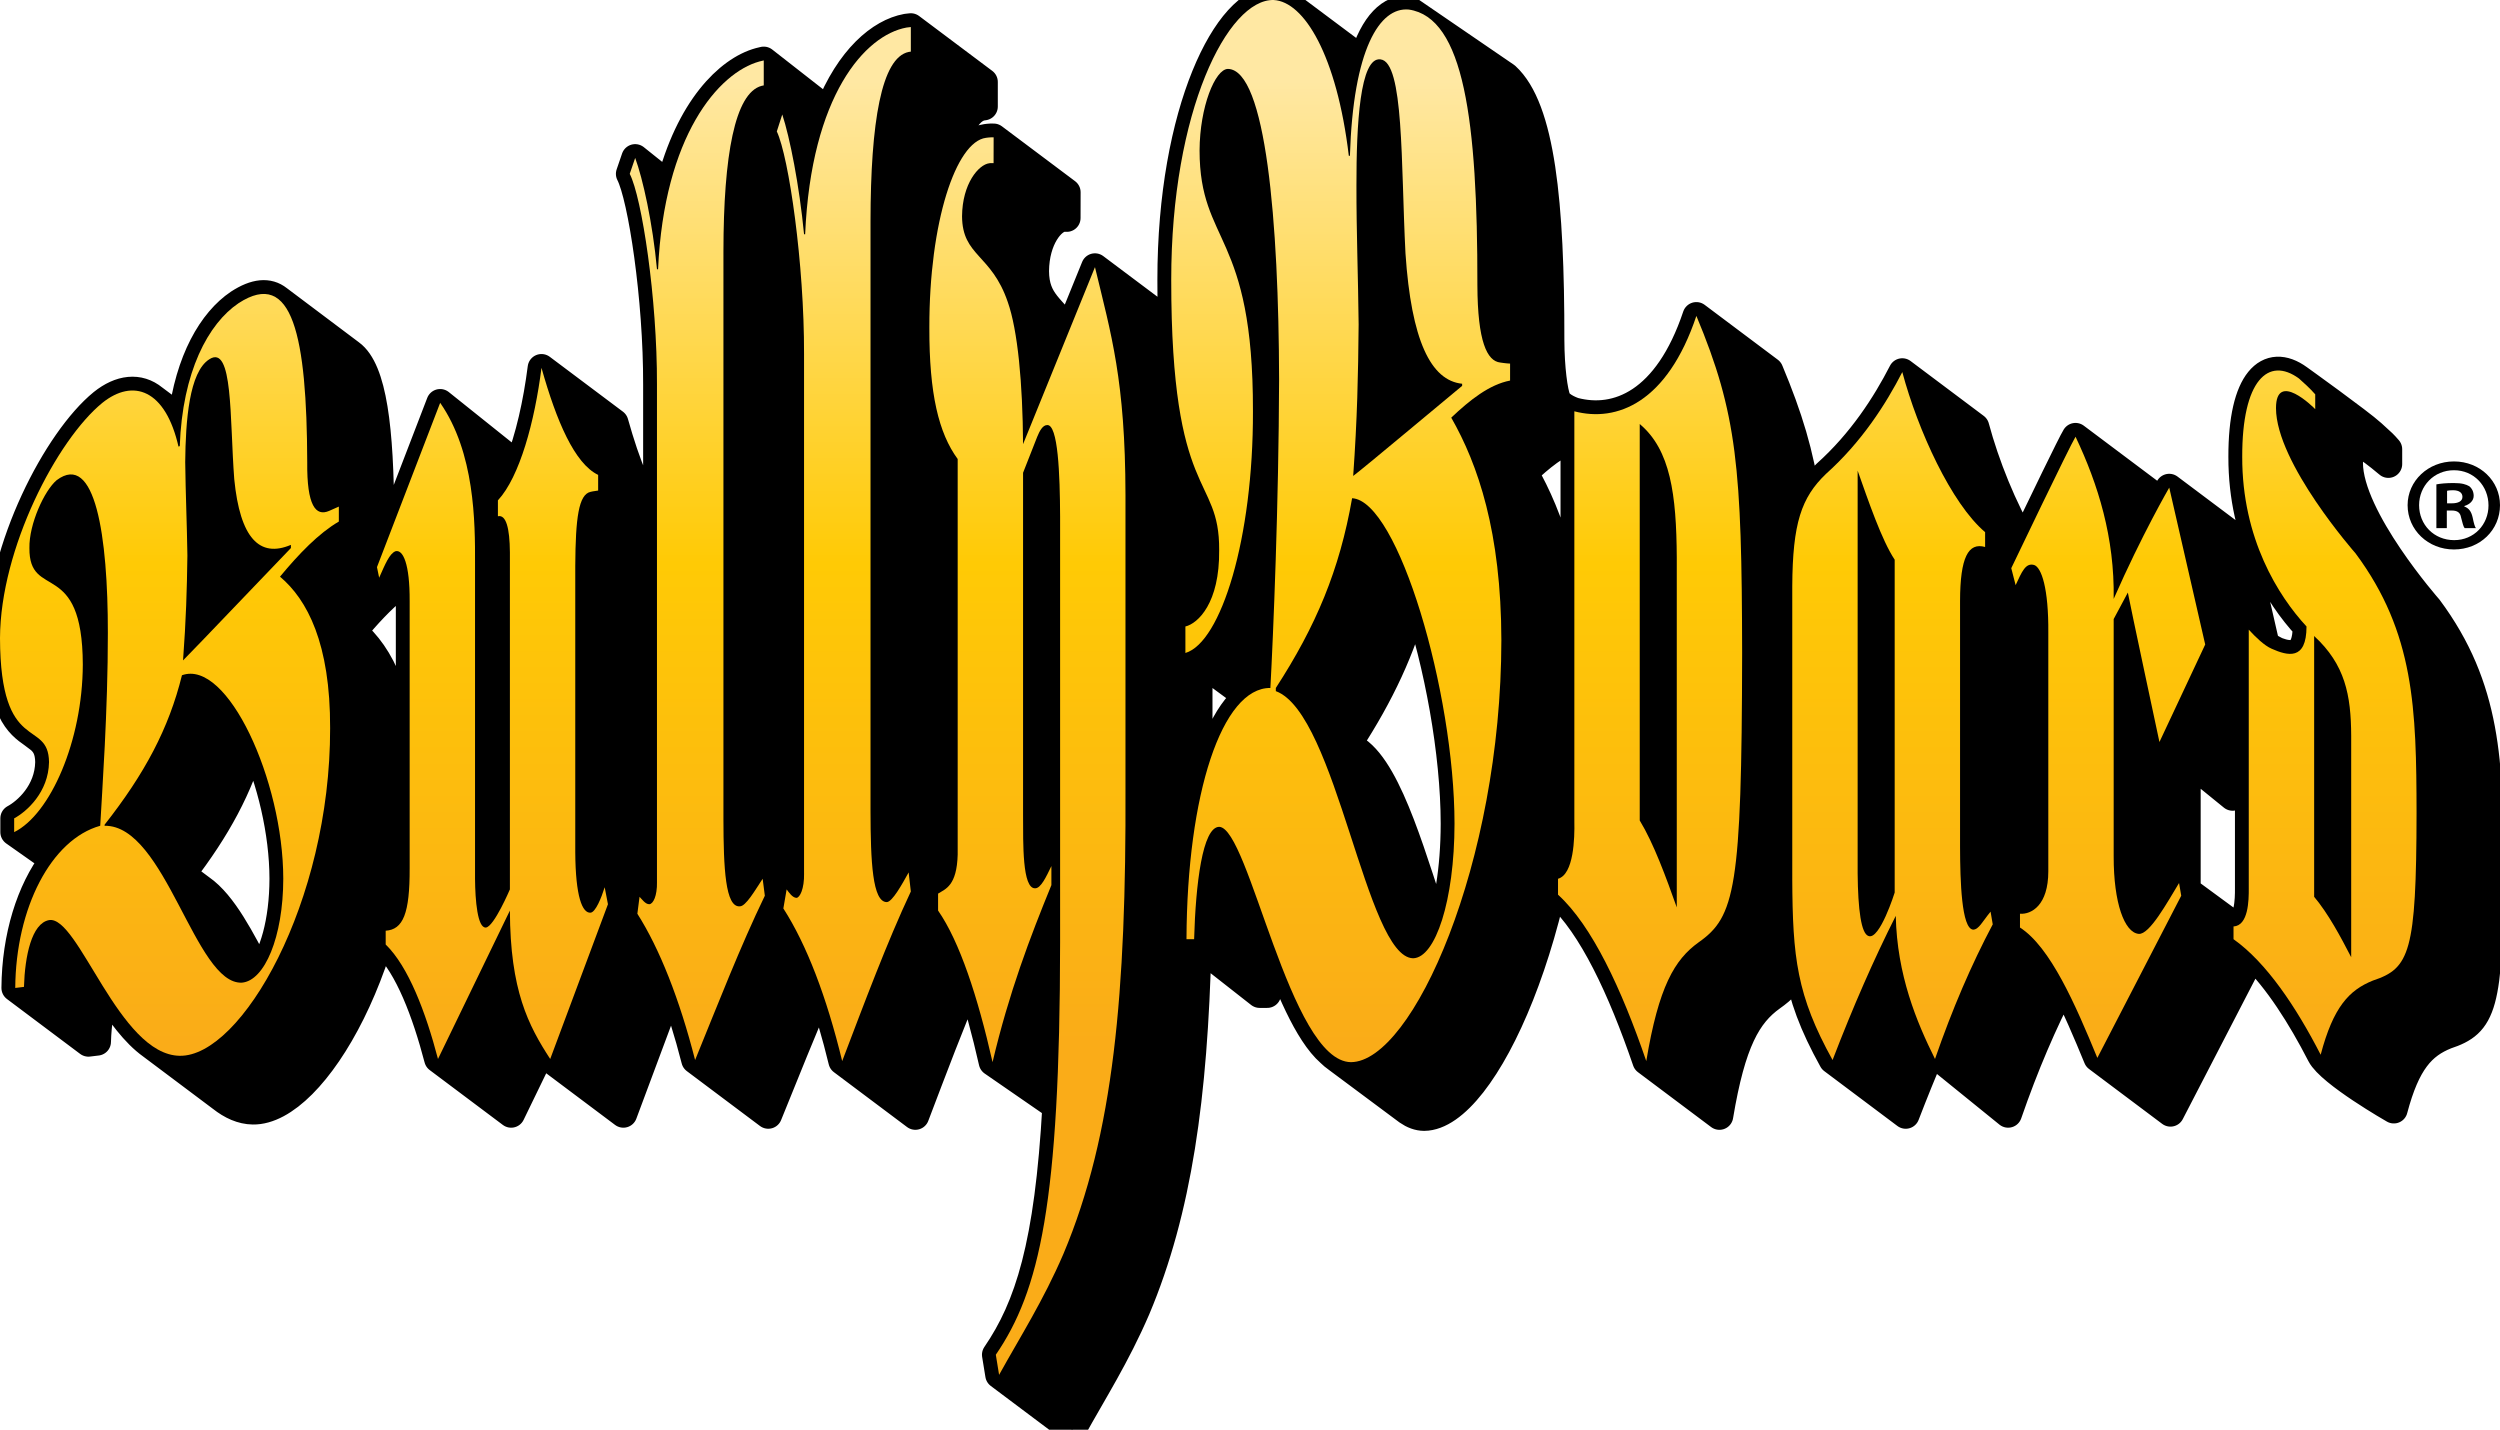 <?xml version="1.0" encoding="utf-8"?>
<!-- Generator: Adobe Illustrator 21.0.0, SVG Export Plug-In . SVG Version: 6.00 Build 0)  -->
<svg version="1.1" baseProfile="tiny" id="Layer_1" xmlns="http://www.w3.org/2000/svg" xmlns:xlink="http://www.w3.org/1999/xlink"
	 x="0px" y="0px" width="294.928px" height="168.669px" viewBox="0 0 294.928 168.669" xml:space="preserve">
<g>
	<path fill-rule="evenodd" stroke="#000000" stroke-width="3.262" stroke-linejoin="round" d="M32.836,35.279
		c-1.166-0.916-2.697-0.81-4.688,0.486c-3.128,2.105-5.854,6.712-6.698,13.716l-3.304-2.476c-1.767-1.443-3.959-1.173-6.064,0.516
		C6.737,51.877,0.043,64.695,0,75.283c0.026,8.598,2.208,10.164,3.884,11.34c0.11,0.086,0.758,0.571,0.808,0.609
		c0.632,0.551,1.074,1.25,1.092,2.682c-0.064,3.543-2.635,5.836-4.113,6.628v1.626l4.648,3.275
		c-2.752,3.588-4.478,9.067-4.519,15.107l8.632,6.474l1.028-0.125c0.064-2.17,0.379-4.412,1.054-5.954
		c1.592,2.513,3.365,4.97,5.351,6.385l8.249,6.188c1.165,0.919,2.404,1.493,3.725,1.51c7.273,0.115,17.77-18.07,17.738-38.641
		c0.032-10.015-2.699-15.174-5.913-17.883c1.633-1.967,3.295-3.768,4.997-5.142l1.579,0.849l0.085,0.416
		c0,0.094,0.002,0.183,0.002,0.28v31.513c0.021,5.367-0.782,7.243-2.828,7.378v1.626c2.689,2.616,4.723,7.983,6.17,13.506
		l8.632,6.474c0.284-0.576,1.978-4.07,3.778-7.787c0.27,0.444,0.546,0.879,0.829,1.312l8.632,6.474l5.689-15.249
		c1.012,2.676,1.945,5.658,2.773,8.899l8.632,6.474c2.061-5.048,4.072-10.171,6.189-14.963c0.924,2.607,1.772,5.485,2.53,8.614
		l8.632,6.474c2.114-5.549,4.208-11.136,6.395-16.212c0.989,2.912,1.893,6.253,2.71,9.863l7.511,5.188
		c-0.92,16.395-3.245,23.652-7.126,29.327l0.386,2.376l8.632,6.474c2.517-4.544,5.195-8.712,7.583-14.256
		c4.914-11.656,6.76-25.099,7.211-42.868h0.012l7.302,5.727h0.9c0.064-2.269,0.203-4.563,0.441-6.591
		c2.001,5.52,4.294,11.192,6.956,13.522c0.266,0.259,0.535,0.486,0.809,0.675l8.34,6.209c0.633,0.441,1.287,0.687,1.962,0.692
		c7.095-0.061,17.205-22.326,17.716-47.843v12.981c0.043,1.959-0.063,6.232-1.927,6.753v1.876
		c4.006,3.647,7.487,11.099,10.412,19.634l8.632,6.474c1.466-8.795,3.341-11.974,6.169-14.006c1.325-0.933,2.318-1.891,3.058-3.587
		c0.613,3.589,1.804,6.821,4.118,10.993l8.632,6.474c0.998-2.598,2.006-5.079,3.027-7.464l9.056,7.339
		c1.984-5.731,4.15-10.779,6.551-15.377c1.426,2.681,2.738,5.784,3.968,8.777l8.632,6.474l9.634-18.624
		c3.015,2.937,5.737,7.212,8.082,11.775c1.122,2.185,8.632,6.474,8.632,6.474c1.49-5.648,3.364-7.628,6.17-8.754
		c4.316-1.427,5.119-3.303,5.141-19.758c-0.022-12.256-0.236-21.27-7.199-30.639c0,0-9.383-10.647-9.383-17.132
		c0-2.22,1.095-2.256,2.22-1.705c0.595,0.296,2.408,1.83,2.408,1.83v-1.751c-0.654-0.74-0.455-0.531-1.928-1.876
		s-8.631-6.474-8.631-6.474s-0.001-0.001-0.001-0.001c-3.599-2.615-6.706,0.198-6.684,9.254c-0.022,9.65,4.263,16.424,7.584,20.009
		c0,3.613-1.769,3.531-3.468,2.892c0,0-1.291-0.6-1.378-0.944c-0.087-0.344-2.717-11.856-2.717-11.856l-8.632-6.474
		c0,0-0.559,0.961-1.451,2.627c-0.311-0.729-0.635-1.447-0.971-2.155l-8.632-6.474c-0.463,0.731-4.076,8.208-6.143,12.506
		c-2.391-4.017-4.47-9.206-5.661-13.66l-8.632-6.474c-1.961,3.814-4.798,8.243-8.997,12.005c-0.959,0.92-1.712,1.864-2.294,2.979
		c-0.763-5.351-2.084-9.669-4.369-15.137l-8.632-6.474c-3.428,10.234-9.372,12.578-14.396,11.255c0,0-1.652-0.536-2.029-1.399
		c-0.377-0.863-0.766-3.669-0.777-7.008c0.018-16.205-1.099-27.331-5.244-31.129l-11.486-7.86c-2.119-0.192-4.108,1.627-5.417,5.97
		l-8.306-6.209c-0.734-0.548-1.48-0.848-2.215-0.886c-5.399-0.125-12.093,13.057-12.082,33.014c-0.001,2.68,0.059,5.047,0.166,7.154
		c-0.174-0.71-0.351-1.434-0.531-2.18l-8.632-6.474l-3.088,7.603c-1.84-2.808-3.935-3.429-3.96-7.131
		c0.032-3.856,1.96-6.096,3.213-6.253c0,0,0.166-0.034,0.507-0.013c0-0.29,0.007-2.906,0.007-3.041l-8.632-6.474
		c-0.359-0.028-0.9,0.053-0.9,0.053c-1.714,0.217-3.337,2.549-4.555,6.305c0.612-5.908,1.899-9.502,4.061-9.96l0.257-0.037v-2.9
		l-8.632-6.474l-0.514,0.061c-3.069,0.564-6.732,3.587-9.201,9.843l-7.636-5.967l-0.514,0.125
		c-3.671,1.008-8.272,5.576-10.57,14.648l-4.083-3.268l-0.643,1.876c1.425,2.762,3.245,14.694,3.213,24.886v15.762
		c-1.979-2.196-3.602-6.338-4.992-11.288l-8.632-6.474c-0.522,4.121-1.452,8.306-2.743,11.498l-9.211-7.37l-6.343,16.491
		l-0.583-0.138c-0.091-0.782-0.135-1.733-0.123-2.876c-0.037-10.335-0.856-17.383-3.505-19.309L32.836,35.279z M263.383,94.012
		l1.907-4.064v14.847c0.01,1.361-0.041,4.117-1.566,4.463l-5.739-4.215V89.625L263.383,94.012z M159.143,87.808v-0.174
		c3.722-5.735,6.235-11.055,7.86-17.182c2.64,7.876,4.582,18.32,4.588,26.715c-0.007,5.416-0.805,9.987-2.002,12.815
		c-2.771-8.079-5.579-18.767-9.563-21.504L159.143,87.808z M147.148,82.165c-2.478,1.914-4.486,6.473-5.741,12.771V77.941
		L147.148,82.165z M22.773,104.102c-0.11-0.088-0.221-0.17-0.332-0.249c-0.11-0.088-0.22-0.17-0.332-0.249
		c-0.11-0.087-0.22-0.17-0.332-0.249c-0.102-0.081-0.205-0.159-0.308-0.233c4.144-5.383,6.771-10.243,8.319-15.809
		c2.136,4.708,3.626,10.838,3.631,16.357c-0.008,5.06-1.199,9.186-2.894,11.102c-2.036-3.873-4.163-8.136-6.809-9.964
		c-0.092-0.072-0.185-0.142-0.279-0.208c-0.11-0.087-0.22-0.17-0.332-0.249C22.996,104.263,22.885,104.181,22.773,104.102z
		 M179.837,55.746c1.878-1.783,3.835-3.372,5.891-4.089v28.618C185.474,68.515,182.852,61.015,179.837,55.746z"/>
	<g>
		<linearGradient id="SVGID_1_" gradientUnits="userSpaceOnUse" x1="19.987" y1="9.564" x2="19.987" y2="123.222">
			<stop  offset="0" style="stop-color:#FFE8A3"/>
			<stop  offset="0.5" style="stop-color:#FFCA05"/>
			<stop  offset="1" style="stop-color:#FAAC18"/>
		</linearGradient>
		<path fill-rule="evenodd" fill="url(#SVGID_1_)" d="M21.594,77.909c0.353-4.773,0.46-8.316,0.514-12.38
			c-0.053-3.699-0.214-7.295-0.257-11.005c0.043-4.887,0.471-10.619,2.828-12.13c2.839-1.876,2.41,6.982,2.956,14.131
			c0.686,6.972,2.988,9.316,6.684,7.753l0,0v0.376C33.354,65.633,22.59,76.94,21.594,77.909L21.594,77.909z M39.973,59.764
			l-1.157,0.512c-1.553,0.667-2.624-0.584-2.571-5.752c-0.053-14.839-1.714-22.916-8.098-18.758
			c-3.577,2.407-6.63,8.087-6.941,16.882h-0.128l0,0v0.125l0,0c-1.542-6.888-5.398-8.138-8.998-5.252
			C6.737,51.877,0.043,64.695,0,75.283c0.043,13.902,5.72,9.421,5.784,14.631c-0.064,3.543-2.635,5.836-4.113,6.628v1.626
			c4.263-2.105,8.066-10.755,8.098-19.758C9.736,65.737,3.417,70.895,3.47,64.653c-0.053-2.824,1.767-6.784,3.213-8.004
			c4.552-3.418,6.052,6.586,6.041,18.007c0.011,9.161-0.686,18.8-0.9,22.76c-5.784,1.615-9.961,9.691-10.025,19.133l1.028-0.125
			c0.107-3.637,0.91-7.493,2.956-7.878c3.47-0.605,8.237,15.913,15.424,16.007c7.273,0.115,17.77-18.07,17.738-38.641
			c0.032-10.015-2.699-15.174-5.913-17.883c2.249-2.71,4.552-5.106,6.941-6.502v-1.626V59.764z M33.418,103.67
			c-0.011,6.878-2.207,12.036-4.884,12.255c-5.516,0.25-8.997-18.612-16.195-18.508l0,0l0,0v-0.125l0,0
			c4.735-6.023,7.573-11.338,9.126-17.632C26.82,77.722,33.408,92.05,33.418,103.67L33.418,103.67z"/>
		<linearGradient id="SVGID_2_" gradientUnits="userSpaceOnUse" x1="58.096" y1="9.564" x2="58.096" y2="123.222">
			<stop  offset="0" style="stop-color:#FFE8A3"/>
			<stop  offset="0.5" style="stop-color:#FFCA05"/>
			<stop  offset="1" style="stop-color:#FAAC18"/>
		</linearGradient>
		<path fill-rule="evenodd" fill="url(#SVGID_2_)" d="M60.153,104.921c0,0-1.87,4.393-2.828,4.502
			c-0.996,0.084-1.264-3.199-1.285-5.752V66.529c0.021-4.961-0.032-13.141-4.113-19.008l-7.455,19.383l0.257,1.251
			c0.729-1.636,1.211-2.835,1.928-3.126c0.889-0.23,1.692,1.49,1.671,5.878v31.513c0.021,5.367-0.782,7.243-2.828,7.378v1.626
			c2.689,2.616,4.723,7.983,6.17,13.506c0.643-1.303,8.483-17.507,8.483-17.507c0.032,9.431,2.175,13.547,4.756,17.507l6.812-18.258
			l-0.386-2.001c-0.386,1.24-1.082,2.959-1.671,3.001c-0.964,0.062-1.767-1.865-1.799-7.128V66.779
			c0.032-5.732,0.407-8.441,1.799-8.754c0,0,0.461-0.11,0.9-0.154c0-0.216,0-1.847,0-1.847c-2.774-1.334-4.916-6.336-6.684-12.63
			c-0.803,6.347-2.571,12.86-5.141,15.632v1.876c0.964-0.219,1.392,1.396,1.414,4.252V104.921L60.153,104.921z"/>
		<linearGradient id="SVGID_3_" gradientUnits="userSpaceOnUse" x1="82.261" y1="9.564" x2="82.261" y2="123.222">
			<stop  offset="0" style="stop-color:#FFE8A3"/>
			<stop  offset="0.5" style="stop-color:#FFCA05"/>
			<stop  offset="1" style="stop-color:#FAAC18"/>
		</linearGradient>
		<path fill-rule="evenodd" fill="url(#SVGID_3_)" d="M77.505,104.045c0.032,1.657-0.45,2.595-0.9,2.626
			c-0.46,0.021-0.889-0.605-1.157-0.875l-0.257,2.001c2.614,4.106,4.97,10.046,6.812,17.257c2.71-6.638,5.334-13.412,8.226-19.383
			l-0.257-2.001c-0.867,1.303-1.992,3.282-2.699,3.251c-1.703,0.136-1.917-4.502-1.928-10.255V29.638
			c0.011-11.317,1.35-18.665,4.499-19.509l0.257-0.054V7.129l-0.514,0.125c-4.82,1.324-11.247,8.774-11.954,24.51h-0.129l0,0l0,0
			l0,0c-0.503-5.471-1.682-10.734-2.571-13.131l-0.643,1.876c1.425,2.762,3.245,14.694,3.213,24.886V104.045L77.505,104.045z"/>
		<linearGradient id="SVGID_4_" gradientUnits="userSpaceOnUse" x1="99.548" y1="9.564" x2="99.548" y2="123.222">
			<stop  offset="0" style="stop-color:#FFE8A3"/>
			<stop  offset="0.5" style="stop-color:#FFCA05"/>
			<stop  offset="1" style="stop-color:#FAAC18"/>
		</linearGradient>
		<path fill-rule="evenodd" fill="url(#SVGID_4_)" d="M94.857,103.045c0.032,1.823-0.503,2.866-0.9,2.876
			c-0.461-0.01-0.889-0.636-1.157-1l-0.386,2.251c2.742,4.262,5.099,10.411,6.941,18.008c2.656-6.971,5.28-14.006,8.097-20.009
			l-0.257-2.251c-0.793,1.428-1.917,3.46-2.571,3.502c-1.703,0.01-1.917-4.784-1.928-10.755v-69.53
			c0.011-11.776,1.296-19.331,4.499-20.009l0,0l0,0l0.257-0.037v-2.9l-0.514,0.061c-4.874,0.896-11.247,7.982-11.954,24.385h-0.129
			l0,0l0,0l0,0c-0.557-5.773-1.682-11.453-2.571-14.131l-0.643,2.001c1.425,3.022,3.245,15.684,3.213,26.261V103.045L94.857,103.045
			z"/>
		<linearGradient id="SVGID_5_" gradientUnits="userSpaceOnUse" x1="121.208" y1="9.564" x2="121.208" y2="123.222">
			<stop  offset="0" style="stop-color:#FFE8A3"/>
			<stop  offset="0.5" style="stop-color:#FFCA05"/>
			<stop  offset="1" style="stop-color:#FAAC18"/>
		</linearGradient>
		<path fill-rule="evenodd" fill="url(#SVGID_5_)" d="M112.98,100.794c-0.096,3.709-1.435,4.074-2.314,4.627v2.001
			c2.539,3.647,4.681,10.161,6.427,17.882c1.949-8.243,4.413-14.704,6.941-20.884v-2.251c-0.6,1.24-1.242,2.647-1.928,2.626
			c-1.51,0.021-1.403-5.242-1.414-8.629V55.775c0,0,1.389-3.561,1.671-4.252c0.282-0.69,0.643-1.365,1.157-1.376
			c1.306-0.146,1.521,5.846,1.542,10.755v50.272c-0.021,30.794-2.431,41.111-7.584,48.645l0.386,2.376
			c2.517-4.544,5.195-8.712,7.583-14.256c5.966-14.152,7.412-30.93,7.327-54.898V58.401c-0.021-13.506-1.682-18.925-3.599-26.887
			l-8.483,20.884c-0.043-7.19-0.632-13.443-1.8-16.757c-1.938-5.7-5.366-5.388-5.398-10.129c0.032-3.856,1.96-6.096,3.213-6.253
			c0,0,0.166-0.034,0.507-0.013c0-0.29,0.007-2.906,0.007-3.041c-0.359-0.028-0.9,0.053-0.9,0.053
			c-3.545,0.448-6.705,9.931-6.684,22.385c-0.021,7.816,1.103,12.453,3.342,15.507V100.794L112.98,100.794z"/>
		<linearGradient id="SVGID_6_" gradientUnits="userSpaceOnUse" x1="158.16" y1="9.564" x2="158.16" y2="123.222">
			<stop  offset="0" style="stop-color:#FFE8A3"/>
			<stop  offset="0.5" style="stop-color:#FFCA05"/>
			<stop  offset="1" style="stop-color:#FAAC18"/>
		</linearGradient>
		<path fill-rule="evenodd" fill="url(#SVGID_6_)" d="M159.637,56.15c0.482-6.774,0.589-11.88,0.642-17.883
			c-0.053-5.46-0.268-10.931-0.258-16.382c-0.01-7.211,0.419-15.184,2.829-14.882c2.785,0.271,2.41,12.255,2.956,22.885
			c0.685,10.265,2.988,15.007,6.684,15.382l0,0v0.25C171.526,46.301,160.709,55.368,159.637,56.15L159.637,56.15z M178.146,42.894
			c-0.439-0.014-1.157-0.125-1.157-0.125c-1.554-0.167-2.678-2.46-2.7-9.129c0.022-19.435-1.585-31.576-8.097-32.514
			c-3.449-0.313-6.555,4.69-6.941,17.257l0,0l0,0h-0.129l0,0c-1.413-11.838-5.27-18.195-8.868-18.382
			c-5.399-0.125-12.093,13.057-12.082,33.014c-0.011,26.157,5.719,22.874,5.655,31.888c0.064,6.253-2.506,8.65-3.984,9.004v3.126
			c4.21-1.24,8.012-13.537,7.969-28.512c0.043-21.239-6.277-19.623-6.298-30.763c0.022-5.169,1.842-9.598,3.342-9.629
			c4.498,0.083,5.998,18.164,6.041,36.641c-0.043,14.767-0.685,30.033-1.028,36.39c-5.709-0.052-9.833,12.505-9.897,29.638h0.257
			h0.129h0.257h0.257c0.182-6.502,0.986-13.225,2.956-13.256c3.545,0.084,8.312,27.699,15.552,27.762
			c7.273-0.062,17.716-23.458,17.738-49.771c-0.022-12.766-2.753-20.738-5.913-26.262c2.195-2.084,4.499-3.908,6.941-4.376V42.894
			C178.146,42.894,178.146,43.028,178.146,42.894z M171.591,97.167c-0.012,9.108-2.26,15.83-4.885,15.882
			c-5.57-0.104-8.996-28.867-16.195-31.514v-0.25l0,0V81.16l0,0c4.734-7.295,7.52-13.912,8.998-22.385
			C164.939,59.067,171.579,81.629,171.591,97.167L171.591,97.167z"/>
		<linearGradient id="SVGID_7_" gradientUnits="userSpaceOnUse" x1="194.662" y1="9.564" x2="194.662" y2="123.222">
			<stop  offset="0" style="stop-color:#FFE8A3"/>
			<stop  offset="0.5" style="stop-color:#FFCA05"/>
			<stop  offset="1" style="stop-color:#FAAC18"/>
		</linearGradient>
		<path fill-rule="evenodd" fill="url(#SVGID_7_)" d="M185.728,96.917c0.043,1.959-0.063,6.232-1.927,6.753v1.876
			c4.006,3.647,7.487,11.099,10.412,19.634c1.466-8.795,3.341-11.974,6.169-14.006c4.295-3.022,5.098-6.305,5.14-34.14
			c-0.042-21.822-0.578-28.231-5.398-39.767c-3.428,10.234-9.372,12.578-14.396,11.255V96.917L185.728,96.917z M193.441,50.022
			c3.632,3.053,4.327,8.316,4.37,15.756v31.014v10.255c-1.274-3.585-2.72-7.545-4.37-10.255V50.022L193.441,50.022z"/>
		<linearGradient id="SVGID_8_" gradientUnits="userSpaceOnUse" x1="223.26" y1="9.564" x2="223.26" y2="123.222">
			<stop  offset="0" style="stop-color:#FFE8A3"/>
			<stop  offset="0.5" style="stop-color:#FFCA05"/>
			<stop  offset="1" style="stop-color:#FAAC18"/>
		</linearGradient>
		<path fill-rule="evenodd" fill="url(#SVGID_8_)" d="M211.435,103.67c0.043,9.275,0.525,13.756,4.756,21.384
			c2.41-6.273,4.873-11.901,7.455-17.007c0.15,6.982,2.453,12.505,4.628,16.882c2.057-5.94,4.305-11.151,6.812-15.882l-0.256-1.5
			c-0.965,1.178-1.393,2.116-2.057,2.126c-1.371-0.115-1.532-5.742-1.543-9.754V70.906c0.011-5.169,0.975-6.941,2.956-6.378v-1.751
			c-3.963-3.345-7.926-11.994-9.768-18.883c-1.961,3.814-4.798,8.243-8.997,12.005c-2.925,2.804-3.942,5.826-3.985,13.256V103.67
			L211.435,103.67z M223.518,105.295c0,0-1.767,5.635-3.085,5.127c-0.87-0.269-1.243-3.106-1.285-7.378V55.524
			c1.275,3.596,2.829,8.181,4.37,10.505V105.295L223.518,105.295z"/>
		<linearGradient id="SVGID_9_" gradientUnits="userSpaceOnUse" x1="248.71" y1="9.564" x2="248.71" y2="123.222">
			<stop  offset="0" style="stop-color:#FFE8A3"/>
			<stop  offset="0.5" style="stop-color:#FFCA05"/>
			<stop  offset="1" style="stop-color:#FAAC18"/>
		</linearGradient>
		<path fill-rule="evenodd" fill="url(#SVGID_9_)" d="M255.908,57.525c0,0-3.225,5.54-6.555,13.131
			c0.116-7.246-1.831-13.516-4.499-19.133c-0.653,1.031-7.583,15.506-7.583,15.506l0.515,2.001c0.738-1.574,1.167-2.668,2.185-2.376
			c0.856,0.281,1.713,2.731,1.67,8.003c0,0,0,24.132,0,28.137c0,4.006-1.991,5.096-3.342,5.002v1.625
			c3.599,2.324,6.545,9.098,9.126,15.381l9.897-19.133l-0.257-1.501c-1.404,2.314-3.492,6.117-4.756,6.003
			c-1.681-0.146-2.966-3.637-2.956-9.129V73.032l1.671-3.126c0.247,1.355,3.728,17.632,3.728,17.632l5.399-11.505L255.908,57.525
			L255.908,57.525z"/>
		<linearGradient id="SVGID_10_" gradientUnits="userSpaceOnUse" x1="274.288" y1="9.564" x2="274.288" y2="123.222">
			<stop  offset="0" style="stop-color:#FFE8A3"/>
			<stop  offset="0.5" style="stop-color:#FFCA05"/>
			<stop  offset="1" style="stop-color:#FAAC18"/>
		</linearGradient>
		<path fill-rule="evenodd" fill="url(#SVGID_10_)" d="M265.29,104.795c0.011,1.428-0.042,4.397-1.799,4.502v1.501
			c3.898,2.772,7.379,7.983,10.282,13.631c1.49-5.648,3.364-7.628,6.17-8.754c4.316-1.427,5.119-3.303,5.141-19.758
			c-0.022-12.256-0.236-21.27-7.199-30.639c0,0-9.383-10.647-9.383-17.132c0-4.478,4.456-0.073,4.628,0.125V46.52
			c-0.654-0.74-1.35-1.365-1.928-1.876c-3.599-2.616-6.706,0.198-6.684,9.254c-0.022,9.65,4.263,16.424,7.584,20.009
			c0,4.075-2.25,3.45-4.113,2.626c-0.868-0.375-1.886-1.365-2.7-2.251v7.322v0.181V104.795L265.29,104.795z M273.003,75.033
			c3.653,3.366,4.348,6.961,4.37,11.755v26.136c-1.253-2.428-2.7-5.137-4.37-7.128V75.033L273.003,75.033z"/>
	</g>
	<g>
		<path d="M294.928,59.597c0,2.927-2.36,5.224-5.434,5.224c-3.04,0-5.466-2.298-5.466-5.224c0-2.864,2.426-5.161,5.466-5.161
			C292.567,54.436,294.928,56.733,294.928,59.597z M285.384,59.597c0,2.298,1.749,4.124,4.141,4.124
			c2.331,0,4.046-1.826,4.046-4.093c0-2.298-1.715-4.154-4.078-4.154C287.133,55.474,285.384,57.33,285.384,59.597z M288.653,62.304
			h-1.23v-5.161c0.485-0.095,1.164-0.158,2.039-0.158c1.001,0,1.454,0.158,1.844,0.378c0.29,0.22,0.516,0.629,0.516,1.133
			c0,0.566-0.453,1.007-1.098,1.197v0.063c0.516,0.188,0.809,0.566,0.969,1.258c0.163,0.787,0.258,1.102,0.39,1.29h-1.328
			c-0.161-0.188-0.258-0.661-0.421-1.258c-0.095-0.566-0.419-0.819-1.098-0.819h-0.582V62.304z M288.685,59.377h0.582
			c0.68,0,1.23-0.22,1.23-0.756c0-0.472-0.356-0.787-1.133-0.787c-0.324,0-0.551,0.032-0.68,0.064V59.377z"/>
	</g>
</g>
<rect id="rectPath" y="0" fill="none" width="294.928" height="168.669"/>
</svg>
